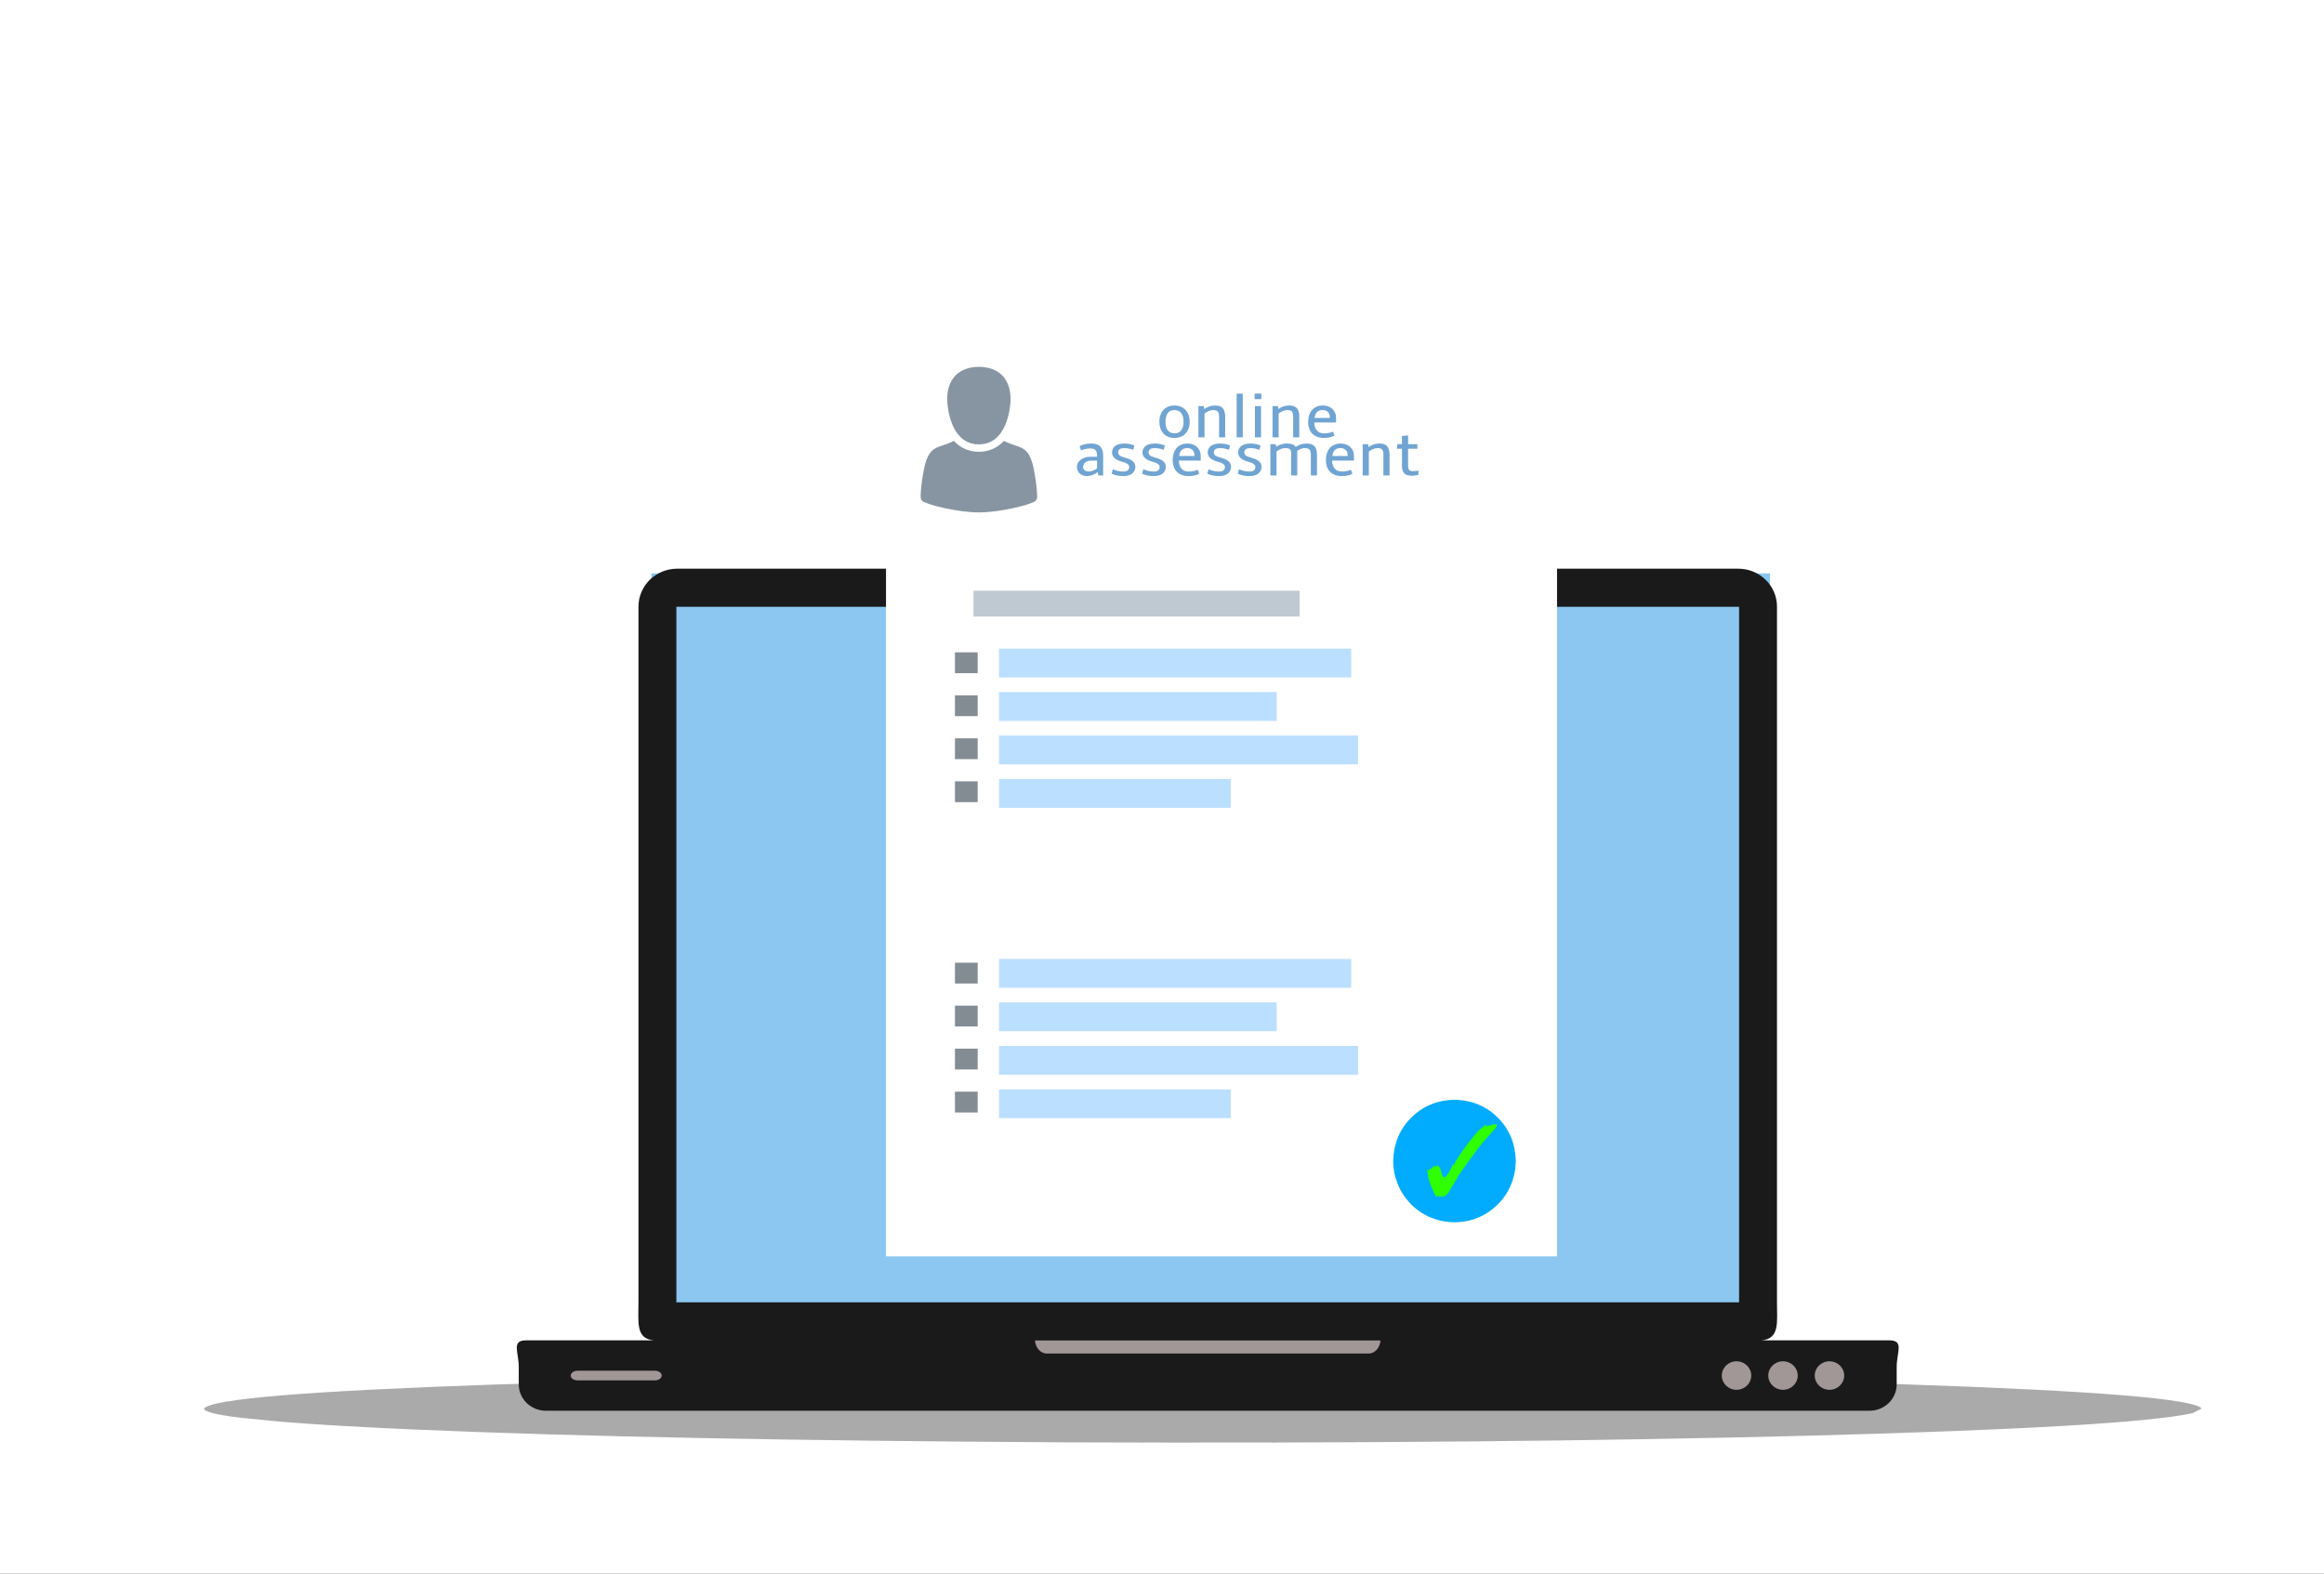 <?xml version="1.0" encoding="utf-8"?>
<svg xmlns="http://www.w3.org/2000/svg" xmlns:xlink="http://www.w3.org/1999/xlink" version= "1.1" width="1920px" height="1300px" viewBox="-600 61 1920 1300">
<rect x="-600" y="61" width="1920" height="1300" fill="#333333" stroke="none"/>
<g id="layer1">
<g style="fill:#fff0; fill-opacity:1.0; stroke-linejoin: miter">
<path d="M-600.001,59.662L-600.263,59.688L-600.817,1362.058L1320.263,1362.312L1320.817,59.941L-600.001,59.662 Z"/>
</g>
<g style="fill:rgb(0,0,0); fill-opacity:0.333; stroke-linejoin: miter">
<path d="M1218.898,1224.582L1211.364,1228.402Q1157.808,1239.945,897.954,1246.866Q636.301,1253.781,281.726,1252.474Q-56.67,1250.648,-259.557,1241.783Q-324.564,1238.918,-366.649,1235.539L-402.02,1232.065Q-431.17,1228.48,-431.497,1224.582Q-422.648,1212.621,-189.803,1204.678Q43.043,1196.735,393.7,1196.434Q744.357,1196.735,977.203,1204.678Q1210.049,1212.62,1218.898,1224.582"/>
</g>
<g style="fill:rgb(162,151,151); fill-opacity:1.0; stroke-linejoin: miter">
<path d="M808.086,1181.01L872.174,1181.01L936.262,1181.011Q936.262,1199.911,936.262,1218.811Q872.174,1218.811,808.086,1218.811Q808.086,1199.911,808.086,1181.01"/>
</g>
<g style="fill:rgb(162,151,151); fill-opacity:1.0; stroke-linejoin: miter">
<path d="M226.768,1160.016L413.387,1160.017L600.007,1160.017Q600.007,1184.688,600.007,1209.36Q413.387,1209.361,226.768,1209.361Q226.768,1184.688,226.768,1160.016"/>
</g>
<g style="fill:rgb(162,151,151); fill-opacity:1.0; stroke-linejoin: miter">
<path d="M-157.162,1175.157L-81,1175.158L-4.837,1175.159Q-4.837,1193.33,-4.837,1211.502Q-81,1211.502,-157.162,1211.502Q-157.162,1193.33,-157.162,1175.157"/>
</g>
<g style="fill:rgb(139,199,240); fill-opacity:0.996; stroke-linejoin: miter">
<path d="M-61.88,534.638L400.223,534.639L862.326,534.64Q862.326,844.81,862.326,1154.981Q400.222,1154.981,-61.881,1154.982Q-61.881,844.81,-61.88,534.638"/>
</g>
<g style="fill:rgb(26,26,26); fill-opacity:1.0; stroke-linejoin: miter">
<path d="M-40.416,530.768C-58.205,530.768,-72.527,544.78,-72.527,562.184L-72.527,1136.88C-72.527,1153.43,-74.86,1166.912,-59.793,1168.195L-165.321,1168.196C-177.809,1168.195,-171.422,1177.927,-171.422,1190.014L-171.422,1204.559C-171.422,1216.646,-161.369,1226.378,-148.88,1226.378L944.436,1226.379C956.924,1226.378,966.979,1216.647,966.979,1204.559L966.979,1190.014C966.979,1177.927,973.365,1168.195,960.877,1168.195L855.349,1168.196C870.417,1166.913,868.083,1153.431,868.083,1136.881L868.083,562.184C868.083,544.78,853.762,530.768,835.973,530.768L-40.42,530.768 Z M237.001,538.387C241.566,538.387,245.267,542.008,245.267,546.474C245.267,550.94,241.566,554.561,237.001,554.561C232.436,554.561,228.736,550.941,228.736,546.474C228.736,542.008,232.436,538.387,237.001,538.387 Z M-41.198,562.244L836.759,562.245L836.759,1136.814L-41.199,1136.814L-41.198,562.244 Z M255.05,1168.298L540.51,1168.298C540.084,1174.381,535.851,1179.13,530.655,1179.13L264.905,1179.131C259.708,1179.13,255.476,1174.381,255.05,1168.298 Z M834.65,1185.507C841.372,1185.507,846.823,1190.783,846.823,1197.289C846.823,1203.796,841.372,1209.071,834.649,1209.071C827.927,1209.071,822.477,1203.796,822.477,1197.289C822.477,1190.783,827.927,1185.507,834.65,1185.507 Z M873.043,1185.507C879.765,1185.507,885.215,1190.783,885.215,1197.289C885.215,1203.796,879.765,1209.071,873.042,1209.071C866.32,1209.071,860.87,1203.796,860.87,1197.289C860.87,1190.783,866.32,1185.507,873.043,1185.507 Z M911.436,1185.507C918.158,1185.507,923.608,1190.783,923.608,1197.289C923.608,1203.796,918.158,1209.071,911.436,1209.071C904.713,1209.071,899.263,1203.796,899.263,1197.289C899.263,1190.783,904.713,1185.507,911.436,1185.507 Z M-122.842,1193.311L-58.97,1193.311C-55.848,1193.311,-53.334,1195.085,-53.334,1197.289C-53.334,1199.493,-55.848,1201.268,-58.97,1201.268L-122.842,1201.268C-125.964,1201.268,-128.478,1199.493,-128.478,1197.289C-128.478,1195.085,-125.964,1193.311,-122.842,1193.311 Z"/>
</g>
<g style="fill:rgb(255,255,255); fill-opacity:1.0; stroke-linejoin: miter">
<path d="M131.988,336.628L409.178,336.629L686.368,336.629Q686.368,717.723,686.368,1098.816Q409.178,1098.816,131.988,1098.817Q131.988,717.723,131.988,336.628"/>
</g>
<g style="fill:rgb(132,140,147); fill-opacity:1.0; stroke-linejoin: miter">
<path d="M188.942,856.223L198.329,856.223L207.715,856.224Q207.715,864.823,207.715,873.421Q198.329,873.422,188.942,873.422Q188.942,864.823,188.942,856.223 Z"/>
</g>
<g style="fill:rgb(132,140,147); fill-opacity:1.0; stroke-linejoin: miter">
<path d="M188.942,891.745L207.715,891.746L207.715,908.942L188.942,908.943L188.942,891.745 Z"/>
</g>
<g style="fill:rgb(132,140,147); fill-opacity:1.0; stroke-linejoin: miter">
<path d="M188.942,927.267L198.329,927.269L207.715,927.267Q207.715,935.866,207.715,944.464Q198.329,944.464,188.942,944.465Q188.942,935.866,188.942,927.267 Z"/>
</g>
<g style="fill:rgb(132,140,147); fill-opacity:1.0; stroke-linejoin: miter">
<path d="M188.942,962.788L207.715,962.79L207.715,979.985L188.942,979.986L188.942,962.788 Z"/>
</g>
<g style="fill:rgb(187,223,255); fill-opacity:1.0; stroke-linejoin: miter">
<path d="M225.328,853.173L370.816,853.173L516.304,853.173Q516.304,865.065,516.304,876.959Q370.816,876.959,225.328,876.96Q225.328,865.066,225.328,853.173 Z"/>
</g>
<g style="fill:rgb(187,223,255); fill-opacity:1.0; stroke-linejoin: miter">
<path d="M225.328,889.077L340.047,889.078L454.766,889.077Q454.766,900.969,454.766,912.862Q340.047,912.863,225.328,912.864Q225.328,900.97,225.328,889.077 Z"/>
</g>
<g style="fill:rgb(187,223,255); fill-opacity:1.0; stroke-linejoin: miter">
<path d="M225.328,924.98L373.654,924.981L521.98,924.981Q521.98,936.873,521.98,948.766Q373.654,948.766,225.328,948.766Q225.328,936.873,225.328,924.98 Z"/>
</g>
<g style="fill:rgb(187,223,255); fill-opacity:1.0; stroke-linejoin: miter">
<path d="M225.328,960.884L416.816,960.885L416.816,984.669L225.328,984.671L225.328,960.884 Z"/>
</g>
<g style="fill:rgb(191,201,210); fill-opacity:1.0; stroke-linejoin: miter">
<path d="M204.263,549.005L473.68,549.006L473.679,570.291L204.263,570.292L204.263,549.005 Z"/>
</g>
<g style="fill:rgb(132,140,147); fill-opacity:1.0; stroke-linejoin: miter">
<path d="M188.942,599.862L198.328,599.862L207.715,599.863Q207.715,608.461,207.715,617.06Q198.328,617.06,188.942,617.06Q188.942,608.461,188.942,599.862 Z"/>
</g>
<g style="fill:rgb(132,140,147); fill-opacity:1.0; stroke-linejoin: miter">
<path d="M188.942,635.384L207.715,635.384L207.715,652.582L188.942,652.582L188.942,635.384 Z"/>
</g>
<g style="fill:rgb(132,140,147); fill-opacity:1.0; stroke-linejoin: miter">
<path d="M188.942,670.906L198.328,670.907L207.715,670.906Q207.715,679.505,207.715,688.103Q198.328,688.103,188.942,688.104Q188.942,679.505,188.942,670.906 Z"/>
</g>
<g style="fill:rgb(132,140,147); fill-opacity:1.0; stroke-linejoin: miter">
<path d="M188.942,706.427L207.715,706.428L207.715,723.625L188.942,723.625L188.942,706.427 Z"/>
</g>
<g style="fill:rgb(187,223,255); fill-opacity:1.0; stroke-linejoin: miter">
<path d="M225.328,596.812L370.816,596.812L516.304,596.812Q516.304,608.705,516.304,620.597Q370.816,620.598,225.328,620.599Q225.328,608.705,225.328,596.812 Z"/>
</g>
<g style="fill:rgb(187,223,255); fill-opacity:1.0; stroke-linejoin: miter">
<path d="M225.328,632.715L340.047,632.716L454.766,632.716Q454.766,644.608,454.766,656.501Q340.047,656.501,225.328,656.502Q225.328,644.608,225.328,632.715 Z"/>
</g>
<g style="fill:rgb(187,223,255); fill-opacity:1.0; stroke-linejoin: miter">
<path d="M225.328,668.618L373.654,668.62L521.98,668.619Q521.98,680.512,521.98,692.405Q373.654,692.405,225.328,692.405Q225.328,680.512,225.328,668.618 Z"/>
</g>
<g style="fill:rgb(187,223,255); fill-opacity:1.0; stroke-linejoin: miter">
<path d="M225.328,704.523L416.816,704.524L416.816,728.308L225.328,728.309L225.328,704.523 Z"/>
</g>
<g>
<g style="fill:rgb(112,164,210); fill-opacity:1.0; stroke-linejoin: miter">
<path d="M436.522,386.122L436.522,390.657L442.061,390.657L442.061,386.122 Z M492.924,399.726Q494.058,399.726,495.114,400.087Q496.145,400.422,496.969,401.195Q497.768,401.968,498.258,403.205Q498.747,404.442,498.747,406.22L486.019,406.22Q486.276,404.364,486.869,403.102Q487.462,401.865,488.363,401.092Q489.239,400.345,490.399,400.036Q491.533,399.726,492.924,399.726 Z M370.302,399.726Q371.951,399.726,373.343,400.293Q374.708,400.834,375.713,402.02Q376.692,403.179,377.259,405.009Q377.8,406.838,377.8,409.363Q377.8,411.888,377.233,413.718Q376.692,415.547,375.687,416.732Q374.708,417.892,373.317,418.459Q371.951,419,370.302,419Q368.653,419,367.288,418.433Q365.922,417.892,364.943,416.706Q363.964,415.547,363.423,413.718Q362.881,411.888,362.881,409.363Q362.881,406.838,363.423,405.009Q363.964,403.179,364.943,401.994Q365.922,400.834,367.288,400.268Q368.653,399.726,370.302,399.726 Z M403.695,395.965Q401.144,395.965,398.98,396.763Q396.841,397.536,394.961,398.928L394.548,396.48L390.091,396.48L390.091,422.246L395.141,422.246L395.141,402.612Q396.713,401.376,398.542,400.551Q400.346,399.726,402.536,399.726Q403.747,399.726,404.623,400.01Q405.499,400.293,406.066,400.938Q406.607,401.582,406.89,402.638Q407.148,403.669,407.148,405.189L407.148,422.246L412.198,422.246L412.198,405.189Q412.198,402.458,411.58,400.68Q410.987,398.902,409.879,397.846Q408.771,396.815,407.2,396.377Q405.628,395.965,403.695,395.965 Z M421.68,386.173L421.68,422.246L426.73,422.246L426.73,386.173 Z M436.779,396.48L436.779,422.246L441.829,422.246L441.829,396.48 Z M464.916,395.965Q462.365,395.965,460.201,396.763Q458.062,397.536,456.181,398.928L455.769,396.48L451.312,396.48L451.311,422.246L456.362,422.246L456.362,402.612Q457.933,401.376,459.763,400.551Q461.566,399.726,463.757,399.726Q464.968,399.726,465.844,400.01Q466.72,400.293,467.287,400.938Q467.828,401.582,468.111,402.638Q468.369,403.669,468.369,405.189L468.369,422.246L473.419,422.246L473.419,405.189Q473.419,402.458,472.801,400.68Q472.208,398.902,471.1,397.846Q469.992,396.815,468.42,396.377Q466.849,395.965,464.916,395.965 Z M370.302,395.965Q367.494,395.965,365.2,396.892Q362.907,397.82,361.258,399.572Q359.635,401.298,358.733,403.772Q357.831,406.245,357.831,409.363Q357.831,412.507,358.733,414.98Q359.635,417.454,361.284,419.206Q362.907,420.932,365.2,421.86Q367.494,422.761,370.302,422.761Q373.085,422.761,375.404,421.834Q377.723,420.932,379.372,419.18Q381.021,417.454,381.949,414.98Q382.85,412.507,382.85,409.363Q382.85,406.245,381.923,403.772Q381.021,401.298,379.372,399.546Q377.723,397.82,375.404,396.892Q373.085,395.965,370.302,395.965 Z M492.924,395.965Q490.141,395.965,487.9,396.892Q485.658,397.794,484.06,399.546Q482.489,401.272,481.613,403.823Q480.762,406.348,480.762,409.569Q480.762,412.713,481.664,415.16Q482.54,417.608,484.241,419.309Q485.916,420.984,488.389,421.885Q490.837,422.761,493.98,422.761Q496.505,422.761,498.721,422.246Q500.937,421.757,502.535,420.855L501.324,417.557Q500.731,417.789,500.01,418.046Q499.288,418.304,498.387,418.51Q497.485,418.716,496.377,418.871Q495.295,419,493.98,419Q490.064,419,487.977,416.629Q485.916,414.284,485.813,409.981L503.797,409.981L503.797,406.22Q503.797,403.798,502.947,401.891Q502.097,399.984,500.628,398.67Q499.16,397.356,497.176,396.66Q495.192,395.965,492.924,395.965 Z"/>
</g>
</g>
<g>
<g style="fill:rgb(112,164,210); fill-opacity:1.0; stroke-linejoin: miter">
<path d="M381.072,431.157Q382.211,431.157,383.272,431.519Q384.307,431.855,385.135,432.632Q385.937,433.408,386.429,434.65Q386.921,435.893,386.921,437.679L374.136,437.679Q374.395,435.815,374.99,434.547Q375.585,433.305,376.491,432.528Q377.371,431.778,378.536,431.467Q379.674,431.157,381.072,431.157 Z M507.654,431.157Q508.792,431.157,509.853,431.519Q510.889,431.855,511.717,432.632Q512.519,433.408,513.011,434.65Q513.503,435.893,513.503,437.678L500.718,437.678Q500.976,435.815,501.572,434.547Q502.167,433.305,503.073,432.528Q503.953,431.778,505.117,431.467Q506.256,431.157,507.654,431.157 Z M306.329,441.509L306.329,447.875Q306.019,448.108,305.371,448.548Q304.75,448.988,303.844,449.428Q302.939,449.842,301.774,450.153Q300.609,450.463,299.238,450.463Q298.28,450.463,297.452,450.205Q296.65,449.972,296.054,449.48Q295.459,449.014,295.123,448.289Q294.786,447.591,294.786,446.685Q294.786,446.115,295.071,445.236Q295.33,444.382,296.054,443.553Q296.779,442.725,298.047,442.13Q299.315,441.535,301.308,441.509 Z M463.191,427.378Q460.603,427.378,458.403,428.077Q456.203,428.776,454.288,430.044L454.003,427.896L449.526,427.896L449.526,453.776L454.599,453.776L454.599,434.055Q456.177,432.761,458.015,431.959Q459.826,431.157,462.026,431.157Q464.459,431.157,465.572,432.037Q466.659,432.916,466.659,435.09L466.659,453.776L471.731,453.776L471.731,435.09Q471.731,434.65,471.706,434.236Q471.68,433.848,471.628,433.486Q473.051,432.425,474.708,431.778Q476.364,431.157,478.305,431.157Q480.738,431.157,481.851,432.373Q482.964,433.589,482.964,436.384L482.964,453.776L488.036,453.776L488.036,436.384Q488.036,433.796,487.415,432.062Q486.82,430.354,485.681,429.293Q484.568,428.258,482.989,427.818Q481.411,427.378,479.47,427.378Q476.804,427.378,474.604,428.129Q472.404,428.853,470.515,430.173Q469.428,428.594,467.565,427.973Q465.701,427.378,463.191,427.378 Z M539.461,427.378Q536.899,427.378,534.725,428.18Q532.577,428.957,530.687,430.354L530.273,427.896L525.796,427.896L525.796,453.776L530.868,453.776L530.868,434.055Q532.447,432.813,534.285,431.985Q536.096,431.157,538.296,431.157Q539.512,431.157,540.392,431.441Q541.272,431.726,541.842,432.373Q542.385,433.02,542.67,434.081Q542.929,435.116,542.929,436.643L542.929,453.776L548.001,453.776L548.001,436.643Q548.001,433.9,547.38,432.114Q546.785,430.328,545.672,429.267Q544.559,428.232,542.98,427.792Q541.402,427.378,539.461,427.378 Z M563.323,420.649L558.25,421.167L558.25,427.896L554.549,427.896L553.928,431.674L558.25,431.674L558.25,445.494Q558.25,448.082,558.819,449.739Q559.389,451.369,560.476,452.327Q561.537,453.258,563.064,453.621Q564.591,453.983,566.532,453.983Q567.23,453.983,567.981,453.906Q568.732,453.854,569.456,453.75Q570.155,453.647,570.802,453.491Q571.423,453.362,571.915,453.207L571.76,449.687Q571.371,449.765,570.802,449.868Q570.259,449.946,569.612,450.023Q568.99,450.101,568.317,450.153Q567.671,450.205,567.049,450.205Q566.066,450.205,565.341,449.946Q564.643,449.713,564.177,449.144Q563.737,448.6,563.53,447.694Q563.323,446.788,563.323,445.494L563.323,431.674L570.957,431.674L570.957,427.896L563.323,427.896L563.323,420.649 Z M301.101,427.378Q299.911,427.378,298.642,427.533Q297.4,427.689,296.184,427.973Q294.993,428.258,293.881,428.672Q292.794,429.06,291.939,429.552L293.052,433.072Q293.699,432.761,294.605,432.476Q295.485,432.192,296.494,431.959Q297.478,431.726,298.565,431.597Q299.626,431.467,300.635,431.467Q302.162,431.467,303.249,431.752Q304.31,432.037,305.009,432.761Q305.682,433.46,306.019,434.676Q306.329,435.867,306.329,437.679L306.329,438.3L300.687,438.3Q298.306,438.3,296.287,438.973Q294.295,439.645,292.819,440.784Q291.37,441.897,290.542,443.398Q289.714,444.873,289.714,446.53Q289.714,448.082,290.231,449.48Q290.749,450.877,291.784,451.939Q292.794,453,294.346,453.621Q295.873,454.242,297.892,454.242Q299.522,454.242,300.92,453.88Q302.318,453.543,303.456,453.026Q304.569,452.534,305.423,451.964Q306.277,451.421,306.795,450.981L307.494,453.776L311.402,453.776L311.402,437.679Q311.402,434.625,310.677,432.632Q309.952,430.639,308.607,429.474Q307.261,428.31,305.346,427.844Q303.456,427.378,301.101,427.378 Z M328.742,427.378Q326.412,427.378,324.549,427.896Q322.686,428.387,321.366,429.371Q320.072,430.329,319.373,431.726Q318.7,433.124,318.7,434.883Q318.7,436.333,319.347,437.523Q319.968,438.714,321.081,439.645Q322.194,440.577,323.721,441.276Q325.248,441.975,327.033,442.44Q328.379,442.803,329.466,443.217Q330.553,443.631,331.33,444.149Q332.08,444.666,332.494,445.313Q332.908,445.934,332.908,446.737Q332.908,448.522,331.744,449.532Q330.605,450.515,328.017,450.515Q326.593,450.515,325.455,450.36Q324.316,450.23,323.307,449.972Q322.297,449.713,321.34,449.376Q320.408,449.04,319.373,448.652L318.415,452.275Q319.243,452.741,320.356,453.129Q321.443,453.491,322.711,453.75Q323.954,454.009,325.325,454.164Q326.697,454.294,328.069,454.294Q330.372,454.294,332.21,453.75Q334.047,453.207,335.341,452.197Q336.609,451.188,337.308,449.765Q337.981,448.341,337.981,446.581Q337.981,445.158,337.437,444.019Q336.894,442.88,335.781,441.949Q334.694,441.017,332.986,440.267Q331.304,439.516,329,438.921Q327.525,438.533,326.516,438.093Q325.532,437.679,324.911,437.161Q324.316,436.643,324.031,436.022Q323.772,435.401,323.772,434.625Q323.772,433.02,325.015,432.088Q326.257,431.157,328.845,431.157Q330.087,431.157,331.071,431.286Q332.028,431.39,332.882,431.597Q333.711,431.778,334.513,432.037Q335.315,432.295,336.247,432.58L337.179,429.034Q335.91,428.413,333.736,427.896Q331.563,427.378,328.742,427.378 Z M353.897,427.378Q351.568,427.378,349.705,427.896Q347.841,428.387,346.521,429.371Q345.227,430.329,344.529,431.726Q343.856,433.123,343.856,434.883Q343.856,436.333,344.503,437.523Q345.124,438.714,346.237,439.645Q347.35,440.577,348.877,441.276Q350.404,441.975,352.189,442.44Q353.535,442.803,354.622,443.217Q355.709,443.631,356.485,444.149Q357.236,444.666,357.65,445.313Q358.064,445.934,358.064,446.737Q358.064,448.522,356.9,449.532Q355.761,450.515,353.173,450.515Q351.749,450.515,350.611,450.36Q349.472,450.23,348.463,449.972Q347.453,449.713,346.496,449.376Q345.564,449.04,344.529,448.652L343.571,452.275Q344.399,452.741,345.512,453.129Q346.599,453.491,347.867,453.75Q349.11,454.009,350.481,454.164Q351.853,454.294,353.224,454.294Q355.528,454.294,357.365,453.75Q359.203,453.207,360.497,452.197Q361.765,451.188,362.464,449.765Q363.137,448.341,363.137,446.581Q363.137,445.158,362.593,444.019Q362.05,442.88,360.937,441.949Q359.85,441.017,358.142,440.267Q356.46,439.516,354.156,438.921Q352.681,438.533,351.672,438.093Q350.688,437.679,350.067,437.161Q349.472,436.643,349.187,436.022Q348.928,435.401,348.928,434.625Q348.928,433.02,350.171,432.088Q351.413,431.157,354.001,431.157Q355.243,431.157,356.227,431.286Q357.184,431.39,358.038,431.597Q358.866,431.778,359.669,432.037Q360.471,432.295,361.403,432.58L362.334,429.034Q361.066,428.413,358.892,427.896Q356.718,427.378,353.897,427.378 Z M381.072,427.378Q378.277,427.378,376.025,428.31Q373.774,429.216,372.169,430.976Q370.59,432.709,369.71,435.272Q368.856,437.808,368.856,441.043Q368.856,444.2,369.762,446.659Q370.642,449.118,372.35,450.826Q374.032,452.508,376.517,453.414Q378.976,454.294,382.133,454.294Q384.669,454.294,386.895,453.776Q389.121,453.284,390.725,452.379L389.509,449.066Q388.914,449.299,388.189,449.558Q387.464,449.816,386.559,450.023Q385.653,450.23,384.54,450.386Q383.453,450.515,382.133,450.515Q378.199,450.515,376.103,448.134Q374.032,445.779,373.929,441.457L391.993,441.457L391.993,437.678Q391.993,435.246,391.139,433.331Q390.285,431.415,388.81,430.096Q387.335,428.776,385.342,428.077Q383.349,427.378,381.072,427.378 Z M407.807,427.378Q405.477,427.378,403.614,427.896Q401.75,428.387,400.431,429.371Q399.137,430.328,398.438,431.726Q397.765,433.123,397.765,434.883Q397.765,436.333,398.412,437.523Q399.033,438.714,400.146,439.645Q401.259,440.577,402.786,441.276Q404.313,441.975,406.098,442.44Q407.444,442.803,408.531,443.217Q409.618,443.631,410.395,444.149Q411.145,444.666,411.559,445.313Q411.973,445.934,411.973,446.737Q411.973,448.522,410.809,449.532Q409.67,450.515,407.082,450.515Q405.658,450.515,404.52,450.36Q403.381,450.23,402.372,449.972Q401.362,449.713,400.405,449.376Q399.473,449.04,398.438,448.652L397.48,452.275Q398.308,452.741,399.421,453.129Q400.508,453.491,401.776,453.75Q403.019,454.009,404.39,454.164Q405.762,454.294,407.134,454.294Q409.437,454.294,411.274,453.75Q413.112,453.207,414.406,452.197Q415.674,451.188,416.373,449.765Q417.046,448.341,417.046,446.581Q417.046,445.158,416.502,444.019Q415.959,442.88,414.846,441.949Q413.759,441.017,412.051,440.267Q410.369,439.516,408.065,438.921Q406.59,438.533,405.581,438.093Q404.597,437.679,403.976,437.161Q403.381,436.643,403.096,436.022Q402.837,435.401,402.837,434.625Q402.837,433.02,404.08,432.088Q405.322,431.157,407.91,431.157Q409.152,431.157,410.136,431.286Q411.093,431.39,411.947,431.597Q412.776,431.778,413.578,432.037Q414.38,432.295,415.312,432.58L416.244,429.034Q414.975,428.413,412.801,427.896Q410.627,427.378,407.807,427.378 Z M432.962,427.378Q430.633,427.378,428.77,427.896Q426.906,428.387,425.586,429.371Q424.292,430.329,423.594,431.726Q422.921,433.124,422.921,434.883Q422.921,436.333,423.568,437.523Q424.189,438.714,425.302,439.645Q426.415,440.577,427.942,441.276Q429.469,441.975,431.254,442.44Q432.6,442.803,433.687,443.217Q434.774,443.631,435.55,444.149Q436.301,444.666,436.715,445.313Q437.129,445.934,437.129,446.737Q437.129,448.522,435.964,449.532Q434.826,450.515,432.238,450.515Q430.814,450.515,429.675,450.36Q428.537,450.23,427.527,449.972Q426.518,449.713,425.561,449.376Q424.629,449.04,423.594,448.652L422.636,452.275Q423.464,452.741,424.577,453.129Q425.664,453.491,426.932,453.75Q428.175,454.009,429.546,454.164Q430.918,454.294,432.29,454.294Q434.593,454.294,436.43,453.75Q438.268,453.207,439.562,452.197Q440.83,451.188,441.529,449.765Q442.202,448.341,442.202,446.581Q442.202,445.158,441.658,444.019Q441.115,442.88,440.002,441.949Q438.915,441.017,437.207,440.267Q435.524,439.516,433.221,438.921Q431.746,438.533,430.737,438.093Q429.753,437.679,429.132,437.161Q428.537,436.643,428.252,436.022Q427.993,435.401,427.993,434.625Q427.993,433.02,429.236,432.088Q430.478,431.157,433.066,431.157Q434.308,431.157,435.292,431.286Q436.249,431.39,437.103,431.597Q437.931,431.778,438.734,432.037Q439.536,432.295,440.468,432.58L441.399,429.034Q440.131,428.413,437.957,427.896Q435.783,427.378,432.962,427.378 Z M507.654,427.378Q504.858,427.378,502.607,428.31Q500.355,429.216,498.751,430.975Q497.172,432.709,496.292,435.272Q495.438,437.808,495.438,441.043Q495.438,444.2,496.344,446.659Q497.224,449.118,498.932,450.826Q500.614,452.508,503.099,453.414Q505.557,454.294,508.715,454.294Q511.251,454.294,513.477,453.776Q515.702,453.284,517.307,452.379L516.091,449.066Q515.495,449.299,514.771,449.558Q514.046,449.816,513.14,450.023Q512.234,450.23,511.122,450.386Q510.035,450.515,508.715,450.515Q504.781,450.515,502.684,448.134Q500.614,445.779,500.51,441.457L518.575,441.457L518.575,437.678Q518.575,435.246,517.721,433.331Q516.867,431.415,515.392,430.096Q513.917,428.776,511.924,428.077Q509.931,427.378,507.654,427.378 Z"/>
</g>
</g>
<g>
<g style="fill:rgb(0,0,0); fill-opacity:1.0; stroke-linejoin: miter">
</g>
</g>
<g style="fill:rgb(135,149,162); fill-opacity:1.0; stroke-linejoin: miter">
<path d="M208.717,428.095C226.508,428.093,232.911,410.281,234.586,395.647C236.651,377.62,228.127,364.053,208.717,364.053C189.312,364.053,180.784,377.619,182.848,395.647C184.526,410.279,190.925,428.097,208.717,428.095 Z"/>
</g>
<g style="fill:rgb(135,149,162); fill-opacity:1.0; stroke-linejoin: miter">
<path d="M256.845,470.513C256.65,464.835,255.985,459.131,254.994,453.541C253.793,446.77,252.265,436.842,246.353,432.43C242.934,429.879,238.507,429.042,234.592,427.503C232.687,426.755,230.981,426.011,229.379,425.165C223.973,431.093,216.924,434.194,208.714,434.195C200.507,434.195,193.459,431.094,188.053,425.165C186.451,426.011,184.745,426.755,182.84,427.503C178.926,429.042,174.498,429.878,171.08,432.43C165.167,436.843,163.639,446.771,162.439,453.541C161.448,459.131,160.782,464.835,160.588,470.513C160.437,474.911,162.609,475.528,166.288,476.856C170.896,478.517,175.653,479.751,180.441,480.762C189.69,482.715,199.223,484.216,208.715,484.283C218.207,484.216,227.74,482.715,236.988,480.762C241.777,479.751,246.534,478.518,251.141,476.856C254.822,475.528,256.993,474.912,256.843,470.513 Z"/>
</g>
<g style="fill:rgb(0,172,255); fill-opacity:0.996; stroke-linejoin: miter">
<path d="M652.297,1020.075L651.834,1026.947Q648.548,1047.713,632.601,1060.163Q616.544,1072.604,594.785,1070.252Q574.019,1066.966,561.568,1051.019Q557.579,1045.864,554.996,1039.786L552.826,1033.537Q551.037,1027.086,551.017,1020.075Q551.56,998.556,565.849,984.267Q580.138,969.978,601.657,969.435Q623.175,969.978,637.464,984.267Q651.754,998.556,652.297,1020.075"/>
</g>
<g>
<g style="fill:rgb(47,255,0); fill-opacity:1.0; stroke-linejoin: miter">
<path d="M634.753,989.071L632.153,990.615L632.117,990.624L632.264,989.563L632.266,989.531L632.263,989.531Q632.157,989.738,632.013,989.915L631.906,990.048L631.79,990.182L631.675,990.31L631.516,990.48L631.259,990.74L631.141,990.853L631.005,990.975L630.879,991.077L630.778,991.151L630.687,991.206L630.632,991.232L630.577,991.25L630.529,991.257L630.469,991.251L630.415,991.236Q630.364,991.217,630.323,991.176Q630.281,991.132,630.257,991.08Q630.209,990.975,630.194,990.854L630.184,990.737L630.182,990.673L630.181,990.372L630.168,990.335L627.987,991.444L627.923,991.447L627.863,991.436L627.811,991.415L627.767,991.385L627.731,991.347L627.704,991.302L627.684,991.248L627.672,991.186L627.667,991.116L627.668,991.063L627.677,990.946L627.686,990.876L627.733,990.59L627.779,990.363L627.832,990.121L627.97,989.542L627.955,989.539L627.565,989.941L627.139,990.354L626.682,990.774L626.2,991.194L625.885,991.461L625.541,991.743L625.183,992.03L624.811,992.321Q624.406,992.634,623.998,992.935L623.576,993.243L623.112,993.577L622.846,993.785L622.573,994.019L622.245,994.318Q622.069,994.484,621.896,994.656L621.506,995.05L621.013,995.568L620.476,996.153L619.892,996.808L619.244,997.554L618.573,998.344L617.851,999.209L617.091,1000.135L616.274,1001.144L615.374,1002.27L614.412,1003.488L613.452,1004.718L612.554,1005.882L611.708,1006.99L610.867,1008.107L610.064,1009.189L609.313,1010.216L608.76,1010.983L608.192,1011.782L607.682,1012.509L606.956,1013.565L606.498,1014.245L606.048,1014.926L605.632,1015.568L605.033,1016.512L604.287,1017.703L603.639,1018.748L603.059,1019.699L602.548,1020.556L602.197,1021.164L602.081,1021.369L601.884,1021.73L601.777,1021.934L601.644,1022.204L601.481,1022.579L601.383,1022.783L601.327,1022.888L601.264,1022.995L601.202,1023.091Q601.173,1023.135,601.139,1023.178L601.097,1023.229L601.015,1023.314Q600.976,1023.35,600.931,1023.379L600.877,1023.408L600.823,1023.428L600.77,1023.438L600.718,1023.435L600.668,1023.409L600.627,1023.366L600.598,1023.322L600.572,1023.269L600.528,1023.155L600.497,1023.048L600.457,1022.864L600.428,1022.698L600.402,1022.511L600.388,1022.495L599.932,1023.548L599.48,1024.555L599.027,1025.529L598.593,1026.427L598.172,1027.264L597.95,1027.691L597.73,1028.105L597.51,1028.508L597.284,1028.913L597.072,1029.282L596.862,1029.639L596.653,1029.986L596.444,1030.321L596.253,1030.62L596.091,1030.865Q595.996,1031.006,595.896,1031.148L595.721,1031.391L595.549,1031.621L595.368,1031.851L595.181,1032.075L595.034,1032.243L594.869,1032.419L594.707,1032.581L594.538,1032.737L594.405,1032.851L594.229,1032.987L594.082,1033.088Q593.939,1033.182,593.788,1033.254L593.628,1033.321Q593.576,1033.341,593.524,1033.357L593.415,1033.385L593.358,1033.397Q593.302,1033.407,593.247,1033.412Q593.191,1033.418,593.137,1033.418L593.082,1033.417Q593.027,1033.414,592.972,1033.403Q592.917,1033.392,592.862,1033.374Q592.808,1033.356,592.753,1033.329Q592.705,1033.306,592.659,1033.278L592.613,1033.249Q592.567,1033.218,592.522,1033.181L592.43,1033.103L592.385,1033.059L592.272,1032.94L592.165,1032.808L592.057,1032.659L591.932,1032.464L591.818,1032.267L591.706,1032.053L591.579,1031.785L591.464,1031.524L591.351,1031.243L591.245,1030.961L591.132,1030.638L591.02,1030.296L590.896,1029.893L590.784,1029.506L590.674,1029.1L590.486,1028.355L590.363,1027.834L590.228,1027.228Q590.186,1027.047,590.136,1026.875L590.047,1026.593Q590.009,1026.483,589.968,1026.377L589.881,1026.164Q589.832,1026.052,589.779,1025.944Q589.727,1025.836,589.67,1025.733L589.582,1025.581Q589.492,1025.431,589.393,1025.292L589.253,1025.105L589.141,1024.969Q589.027,1024.836,588.904,1024.715Q588.781,1024.593,588.65,1024.482L588.517,1024.375Q588.427,1024.305,588.333,1024.241Q588.192,1024.144,588.043,1024.058Q587.893,1023.971,587.735,1023.898L587.52,1023.827L587.47,1023.827L587.419,1023.832Q587.367,1023.839,587.313,1023.853L587.201,1023.889L587.142,1023.912L586.994,1023.983L586.902,1024.036L586.806,1024.097L586.657,1024.202L586.347,1024.438L586.254,1024.502L586.126,1024.583L586.019,1024.642L585.959,1024.669L585.904,1024.69L585.854,1024.705L585.809,1024.713L585.708,1024.715L585.652,1024.712L584.268,1024.212L583.011,1026.116L582.975,1026.162L582.93,1026.203Q582.886,1026.242,582.839,1026.275Q582.698,1026.374,582.537,1026.419Q582.483,1026.434,582.427,1026.442L582.37,1026.45Q582.314,1026.456,582.256,1026.456Q582.255,1026.456,582.254,1026.456L582.132,1026.451Q582.073,1026.447,582.017,1026.439Q581.961,1026.43,581.908,1026.418Q581.855,1026.406,581.805,1026.389L581.753,1026.371Q581.643,1026.329,581.548,1026.264Q581.501,1026.233,581.458,1026.195L581.416,1026.157L581.39,1026.193L581.328,1026.375L581.246,1026.601Q581.187,1026.758,581.12,1026.913L581.013,1027.143L580.907,1027.338Q580.816,1027.497,580.697,1027.628L580.624,1027.698L580.575,1027.736L580.522,1027.767L580.469,1027.79Q580.417,1027.809,580.365,1027.809L580.265,1027.801L580.144,1027.773L579.994,1027.723L579.78,1027.634L579.577,1027.538L579.326,1027.408L579.018,1027.236L579.014,1027.278L579.168,1028.349L579.335,1029.471L579.499,1030.527L579.63,1031.335L579.762,1032.111L579.888,1032.814L580.007,1033.442L580.116,1033.981L580.216,1034.441L580.31,1034.845L580.398,1035.195L580.475,1035.474L580.59,1035.855L580.734,1036.307L580.883,1036.762Q581.032,1037.208,581.187,1037.653L581.543,1038.658L581.951,1039.776L582.404,1040.989L582.786,1041.996L583.049,1042.665L583.36,1043.425L583.66,1044.13L583.95,1044.783L584.244,1045.418L584.553,1046.056L584.846,1046.639L585.171,1047.254L585.486,1047.825L585.81,1048.386L586.167,1048.976L586.457,1049.556L586.496,1049.573L586.814,1049.398L587.111,1049.241L587.312,1049.145L587.4,1049.107L587.45,1049.089L587.559,1049.058L587.616,1049.045L587.727,1049.027L587.891,1049.011L588.009,1049.007L588.069,1049.008L588.678,1049.123L588.737,1049.138Q588.905,1049.183,589.046,1049.28L589.091,1049.315Q589.135,1049.352,589.171,1049.394Q589.209,1049.439,589.238,1049.49L589.265,1049.542L589.288,1049.598Q589.307,1049.652,589.318,1049.708L589.327,1049.767Q589.334,1049.826,589.335,1049.891L589.382,1049.873L591.118,1049.023L591.172,1049.007L591.228,1049.017Q591.283,1049.035,591.326,1049.076L591.361,1049.114L591.393,1049.161Q591.424,1049.214,591.446,1049.276L591.477,1049.379L591.49,1049.437L591.501,1049.498L591.519,1049.623L591.535,1049.85L591.54,1050.043L591.576,1050.015L592.639,1048.951L592.686,1048.921L592.846,1048.867L592.9,1048.855L593.357,1049.084L593.38,1049.102L593.556,1049.249L593.601,1049.268L593.829,1049.088L594.096,1048.869L594.313,1048.685L594.532,1048.493Q594.833,1048.223,595.118,1047.938Q595.242,1047.814,595.362,1047.689L595.636,1047.394Q595.754,1047.263,595.868,1047.13L596.126,1046.818L596.329,1046.556L596.54,1046.264L596.701,1046.032L596.902,1045.732L597.318,1045.092L597.787,1044.346L598.339,1043.446L598.784,1042.704L599.291,1041.85L600.425,1039.909L605.303,1031.688L605.503,1031.368L605.76,1030.967L606.366,1030.045L606.831,1029.355L607.354,1028.59L607.92,1027.774L608.526,1026.907L609.227,1025.915L609.952,1024.896L611.556,1022.664L613.567,1019.896L615.809,1016.837L617.921,1013.977L619.828,1011.418L620.751,1010.191L621.55,1009.136L622.332,1008.113L623.05,1007.181L623.679,1006.376L624.271,1005.629L624.784,1004.994L625.249,1004.432L630.078,999.099L631.559,997.45L632.828,996.025L633.944,994.755L634.395,994.234L634.804,993.755L635.111,993.388L635.331,993.118L635.516,992.881L635.719,992.607L635.884,992.371L636.049,992.115L636.194,991.871L636.303,991.665L636.407,991.442L636.489,991.231L636.541,991.062L636.557,991L636.581,990.88L636.596,990.765L636.6,990.71Q636.603,990.657,636.602,990.6L636.599,990.543Q636.595,990.485,636.585,990.425L636.574,990.364L636.548,990.25L636.495,990.082L636.45,989.967L636.423,989.906L636.392,989.85L636.36,989.799L636.325,989.754Q636.29,989.712,636.248,989.68L636.2,989.649Q636.151,989.62,636.095,989.607L636.038,989.596L635.928,989.595L635.821,989.607L635.706,989.63L635.596,989.662L635.443,989.716L635.336,989.761L635.177,989.837L635.034,989.913L634.884,989.999L634.728,990.095L634.547,990.212L634.167,990.479L634.776,989.071L634.753,989.071 Z"/>
</g>
</g>
</g>
</svg>